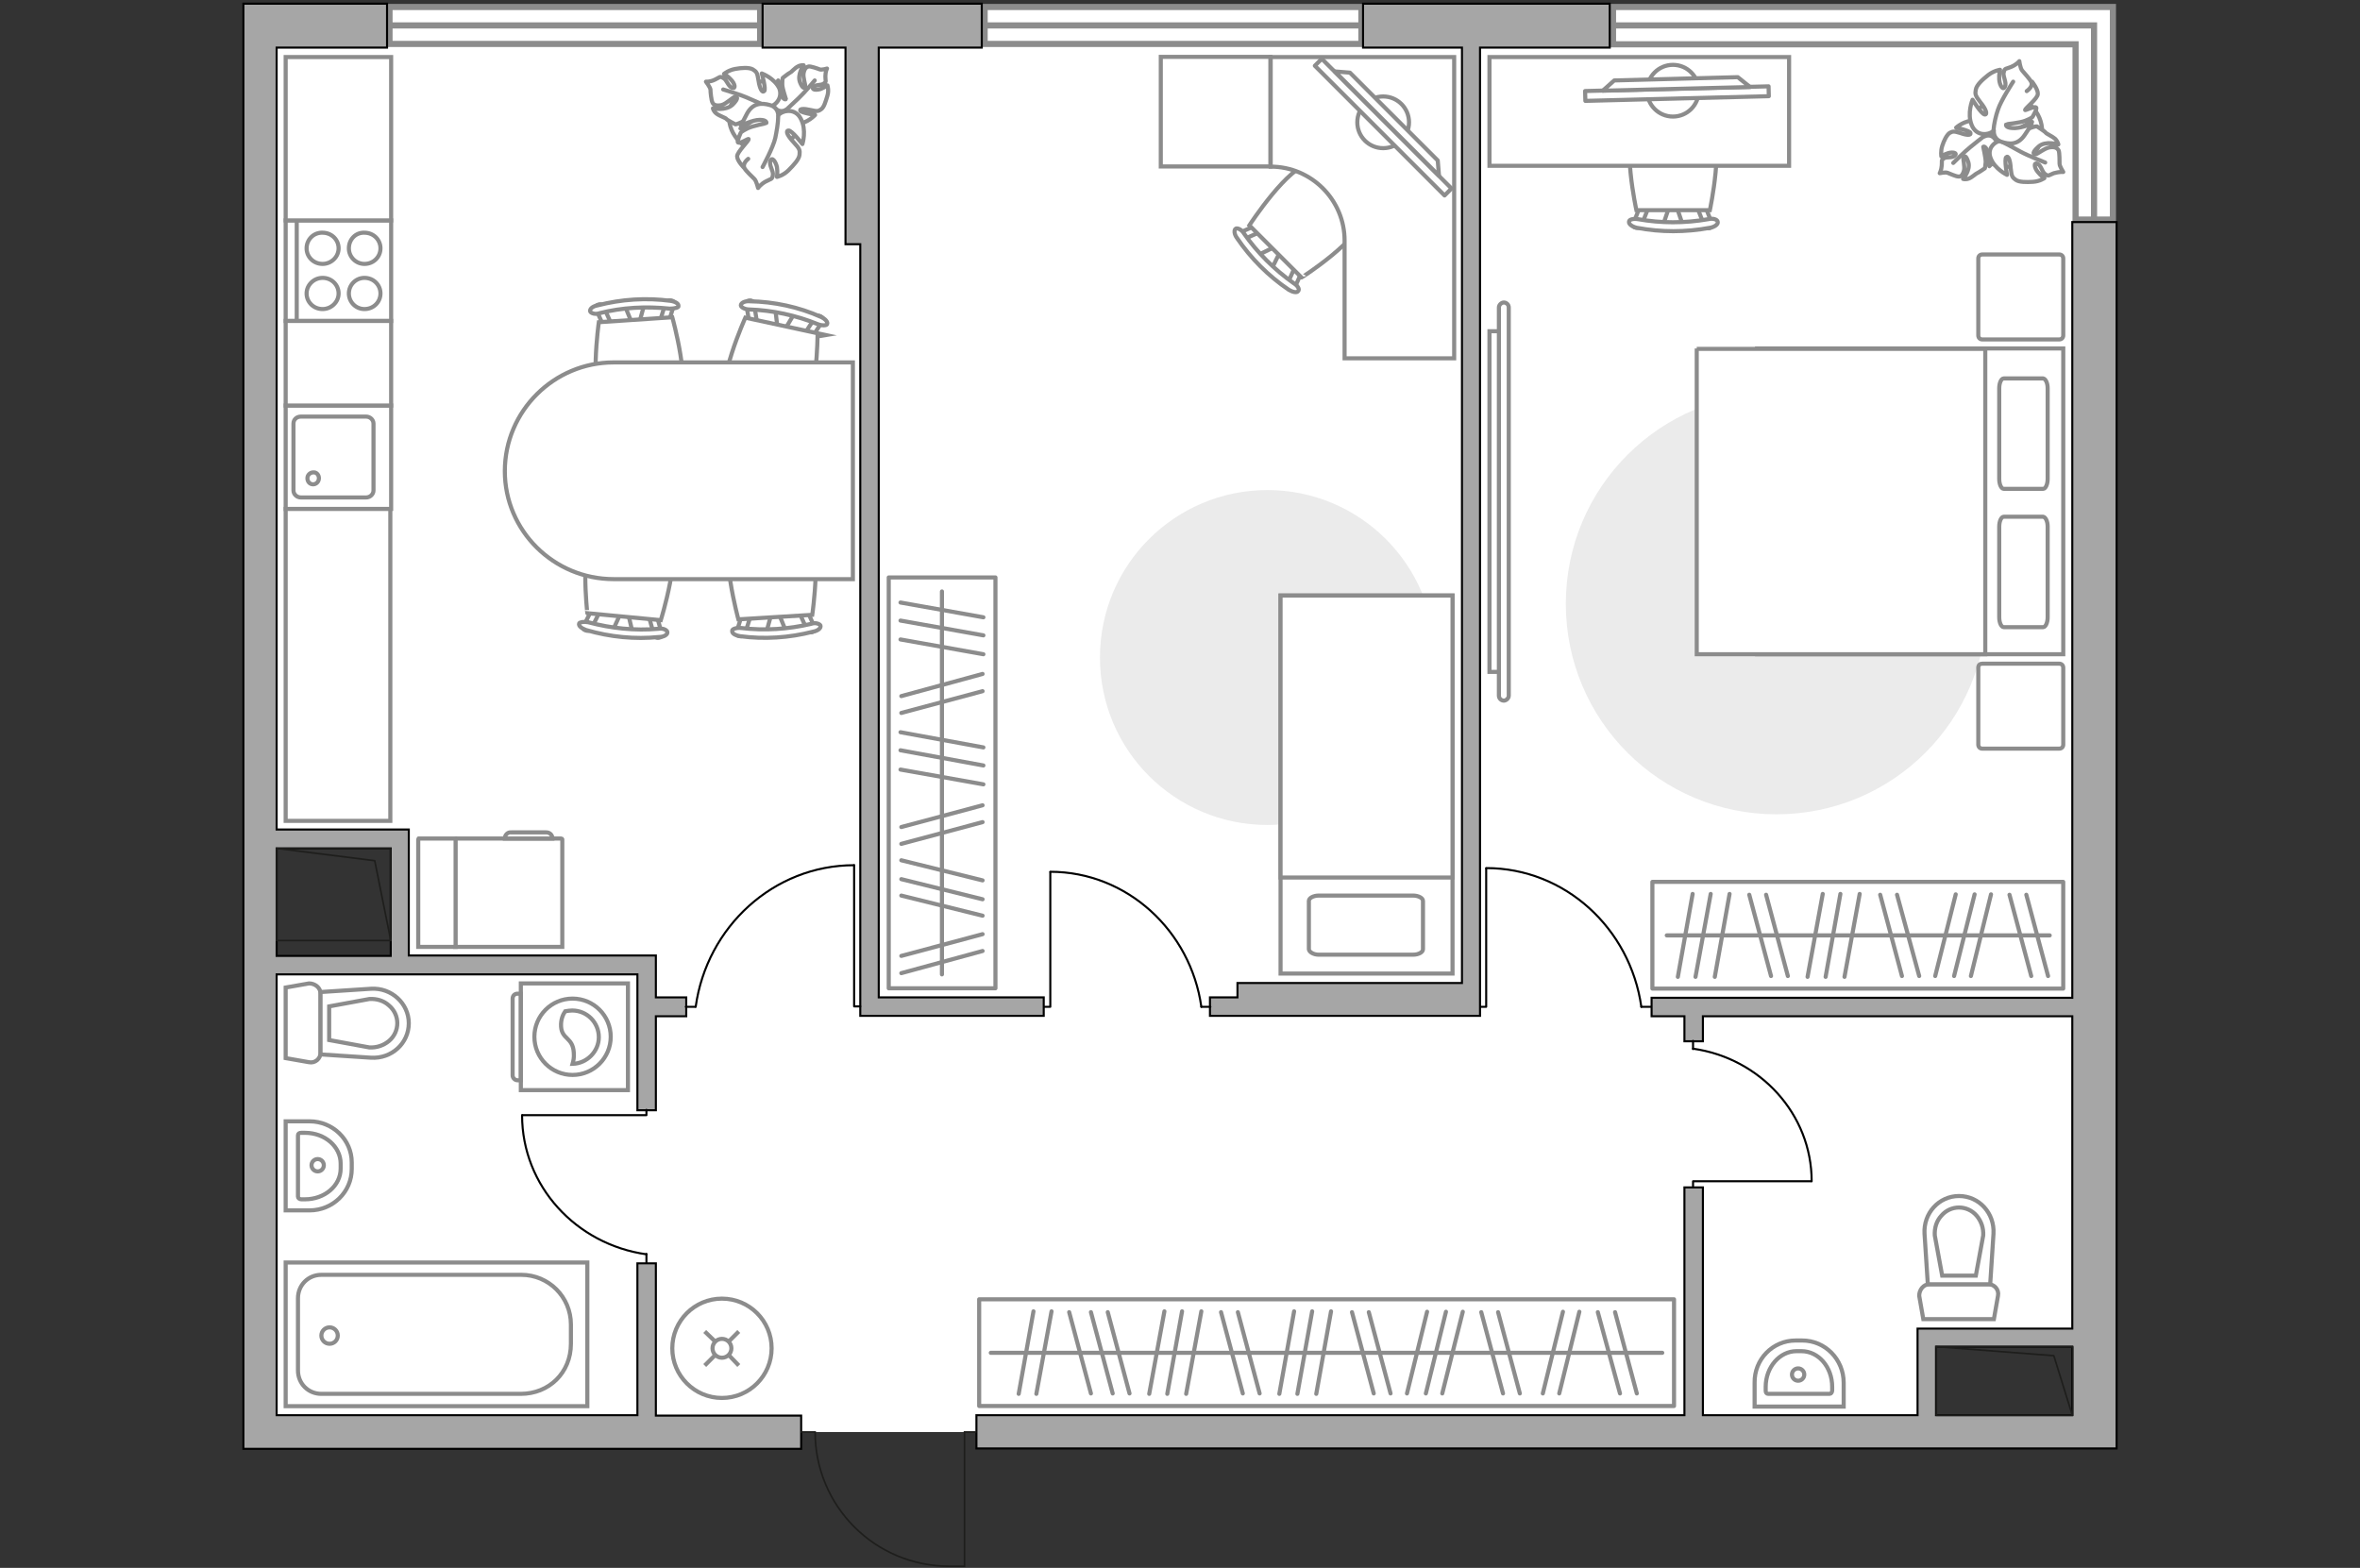<?xml version="1.0" encoding="utf-8"?>
<!-- Generator: Adobe Illustrator 27.2.0, SVG Export Plug-In . SVG Version: 6.00 Build 0)  -->
<svg version="1.1" xmlns="http://www.w3.org/2000/svg" xmlns:xlink="http://www.w3.org/1999/xlink" x="0px" y="0px"
	 viewBox="0 0 575 382" style="enable-background:new 0 0 575 382;" xml:space="preserve">
<rect x="0" y="0" width="575" height="382" fill="#333333" stroke="none"/>
<style type="text/css">
	.st0{fill:#FFFFFF;}
	.st1{fill:#FFFFFF;stroke:#8C8C8C;stroke-width:1.5;stroke-linecap:round;stroke-miterlimit:10;}
	.st2{fill:none;stroke:#8C8C8C;stroke-width:1.5;stroke-linecap:round;stroke-miterlimit:10;}
	.st3{fill:#A6A6A6;stroke:#000000;stroke-width:0.5;stroke-miterlimit:10;}
	.st4{fill:none;stroke:#1E1E1C;stroke-width:0.4;stroke-miterlimit:10;}
	.st5{fill:none;stroke:#1E1E1C;stroke-width:0.4;stroke-linecap:round;stroke-linejoin:round;stroke-miterlimit:10;}
	.st6{fill:#FFFFFF;stroke:#8C8C8C;stroke-miterlimit:10;}
	.st7{fill:none;stroke:#000000;stroke-width:0.5;stroke-linecap:round;stroke-linejoin:round;stroke-miterlimit:10;}
	.st8{fill-rule:evenodd;clip-rule:evenodd;fill:#FFFFFF;fill-opacity:0.1;stroke:#8C8C8C;stroke-miterlimit:10;}
	.st9{fill:none;stroke:#8C8C8C;stroke-linecap:round;stroke-linejoin:round;stroke-miterlimit:10;}
	.st10{fill:#EBEBEB;}
	.st11{fill:#FFFFFF;stroke:#8C8C8C;stroke-linecap:round;stroke-linejoin:round;stroke-miterlimit:10;}
</style>
<g id="bg_1_">
	<polygon class="st0" points="469.7,324.9 508.5,324.9 508.5,1.7 63.3,1.7 63.3,203.8 97.4,203.8 97.4,235.1 63.3,235.1 63.3,348.9 
		469.7,348.9 	"/>
</g>
<g id="windows_1_">
	<g>
		<rect x="239.9" y="1.7" class="st1" width="91.8" height="9"/>
		<line class="st1" x1="239.9" y1="6.2" x2="331.7" y2="6.2"/>
	</g>
	<g>
		<rect x="94.9" y="1.7" class="st1" width="90.3" height="9"/>
		<line class="st1" x1="94.9" y1="6.2" x2="185.2" y2="6.2"/>
	</g>
	<polygon class="st1" points="514.8,53.5 514.8,1.7 505.7,1.7 505.7,1.7 393,1.7 393,10.8 505.7,10.8 505.7,53.5 	"/>
	<polyline class="st2" points="393,6.2 510.2,6.2 510.2,53.5 	"/>
</g>
<g id="plan">
	<g>
		<path class="st3" d="M504.9,54.1v189H402.4v4.5h8v6.1h4.5v-6.1h90v76.1h-37.7v1.2v3.2v16.7h-52.3v-55.5h-4.5v55.5H237.9v8.1h267
			h3.6h7.2V54.1H504.9z M471.7,344.8v-16.7h33.2v16.7H471.7z"/>
		<polygon class="st3" points="209.6,244.3 209.6,247.5 254.3,247.5 254.3,243 214.1,243 214.1,59.5 214.1,38.1 214.1,11.6 
			239.2,11.6 239.2,0.9 185.8,0.9 185.8,11.6 206,11.6 206,59.5 209.6,59.5 209.6,243 		"/>
		<polygon class="st3" points="303.2,247.5 360.6,247.5 360.6,244.3 360.6,239.5 360.6,11.6 392.2,11.6 392.2,0.9 332.1,0.9 
			332.1,11.6 356.2,11.6 356.2,239.5 301.5,239.5 301.5,243 294.8,243 294.8,247.5 301.5,247.5 		"/>
		<path class="st3" d="M159.8,307.8h-4.5v37H67.4V237.4h87.9v33.1h4.5v-22.9h7.4V243h-7.4v-10.2H158h-2.7H99.6v-26.2h0v-4.5H67.4
			V11.6h26.9V0.9h-35v7.6v3.2v333.2v1.9v6.2h135.9v-8.1h-35.4V307.8z M95.2,206.7v26.2H67.4v-26.2H95.2z"/>
	</g>
	<path class="st4" d="M237.9,348.9H235l0,32.7h-3.7c-18.1,0-32.7-14.6-32.7-32.7v0h-3.5"/>
	<g>
		<polyline class="st5" points="471.7,328.1 500.4,330.3 504.9,344.8 		"/>
		
			<rect x="480" y="319.8" transform="matrix(8.833907e-07 1 -1 8.833907e-07 824.788 -151.868)" class="st5" width="16.7" height="33.2"/>
	</g>
	<g>
		<polyline class="st5" points="67.4,206.7 91.3,209.7 95.2,229.1 		"/>
		
			<rect x="70.1" y="204" transform="matrix(5.513915e-07 1 -1 5.513915e-07 299.18 136.66)" class="st5" width="22.4" height="27.8"/>
	</g>
	<g>
		<path id="Vector_134_00000048464425023426043320000017898966201830196354_" class="st6" d="M437.5,326.6h1.6
			c5.6,0,10.1,4.6,10.1,10.3v5.8l-21.7,0l0-5.8C427.4,331.2,431.9,326.6,437.5,326.6z"/>
		<path id="Vector_133_00000009572415420797574430000006079783302116801666_" class="st6" d="M437.7,329.2h1.2
			c4.2,0,7.5,3.9,7.5,8.7v0.9c0,0.4-0.3,0.8-0.6,0.8l-15,0c-0.4,0-0.6-0.3-0.6-0.8v-0.9C430.2,333.1,433.6,329.2,437.7,329.2z"/>
		<circle class="st6" cx="438.1" cy="334.9" r="1.5"/>
	</g>
	<g>
		<path id="Vector_134_00000090272312235228184200000008123490958841170053_" class="st6" d="M85.7,283.2v1.6
			c0,5.6-4.6,10.1-10.3,10.1h-5.8l0-21.7h5.8C81.1,273.2,85.7,277.7,85.7,283.2z"/>
		<path id="Vector_133_00000044140426942420117850000011603151552873271721_" class="st6" d="M83,283.5v1.2c0,4.2-3.9,7.5-8.7,7.5
			h-0.9c-0.4,0-0.8-0.3-0.8-0.6l0-15c0-0.4,0.3-0.6,0.8-0.6h0.9C79.2,276,83,279.4,83,283.5z"/>
		<circle class="st6" cx="77.4" cy="283.9" r="1.5"/>
	</g>
	<g>
		<path id="wc_00000038414699088731533510000003593462754542125222_" class="st6" d="M471.4,301"/>
		<g id="Group_26_00000115477903755827856310000010574815462673833876_">
			<path id="Vector_130_00000023278100603118769860000016294967889048311447_" class="st6" d="M470.1,312.9h14.4
				c1.4,0,2.6,1.3,2.3,2.8l-1,5.7h-17.2l-1-5.7C467.6,314.3,468.6,312.9,470.1,312.9z"/>
			<path id="Vector_131_00000117661407665671035450000009401638752792355736_" class="st6" d="M477.3,291.4c4.9,0,8.7,4.2,8.4,9.2
				l-0.8,12.3h-15.2l-0.8-12.3C468.6,295.6,472.4,291.4,477.3,291.4z"/>
			<path id="Vector_132_00000053507426722779403700000005598679740173543570_" class="st6" d="M481.4,310.8l1.8-9.8
				c0.1-1.8-0.5-3.5-1.6-4.8c-1.1-1.3-2.7-2-4.3-2c-1.6,0-3.2,0.7-4.3,2c-1.2,1.3-1.7,3-1.6,4.8l1.8,9.8H481.4z"/>
		</g>
	</g>
	<g>
		<path id="wc_00000093863711701630665250000001113676251136872114_" class="st6" d="M90,243.5"/>
		<g id="Group_26_00000154403783248254873010000010397898366643907984_">
			<path id="Vector_130_00000121964545571799898630000010273322479432070548_" class="st6" d="M78.1,242.1l0,14.4
				c0,1.4-1.3,2.6-2.8,2.3l-5.7-1l0-17.2l5.7-1C76.7,239.6,78.1,240.6,78.1,242.1z"/>
			<path id="Vector_131_00000123432795689003348100000009566524862173338509_" class="st6" d="M99.6,249.3c0,4.9-4.2,8.7-9.2,8.4
				l-12.3-0.8l0-15.2l12.3-0.8C95.4,240.6,99.6,244.5,99.6,249.3z"/>
			<path id="Vector_132_00000170238083939854507240000005566937794603647646_" class="st6" d="M80.2,253.4l9.8,1.8
				c1.8,0.1,3.5-0.5,4.8-1.6c1.3-1.1,2-2.7,2-4.3c0-1.6-0.7-3.2-2-4.3c-1.3-1.2-3-1.7-4.8-1.6l-9.8,1.8L80.2,253.4z"/>
		</g>
	</g>
	<g>
		<g>
			<path id="Vector_135_00000086690983836003208270000012629360992295370408_" class="st6" d="M143.1,342.6l-73.5,0l0-35h73.5
				L143.1,342.6z"/>
			<path id="Vector_136_00000078006586734367066830000006758732965165370531_" class="st6" d="M139.1,322.7v4.7
				c0,7.1-5.4,12.2-12.2,12.2H78.3c-3.2,0-5.7-2.5-5.7-5.7v-17.6c0-3.2,2.5-5.7,5.7-5.7H127C133.7,310.6,139.1,316,139.1,322.7z"/>
		</g>
		<circle class="st6" cx="80.3" cy="325.4" r="2"/>
	</g>
	<g>
		<g id="Group_27_00000017491428640239287890000017338128938496756872_">
			<path id="Vector_140_00000022535050221702175590000000051639948291988897_" class="st6" d="M95.3,124l0-25.2l-25.7,0l0,25.2
				L95.3,124z"/>
		</g>
		<path id="Vector_141_00000072975697625994474480000010457148262037376945_" class="st6" d="M71.5,103.2l0,16.3
			c0,0.9,0.8,1.7,1.8,1.7l15.9,0c1,0,1.8-0.8,1.8-1.7l0-16.3c0-0.9-0.8-1.7-1.8-1.7l-15.9,0C72.3,101.5,71.5,102.2,71.5,103.2z"/>
		<path id="Vector_139_00000118356923781230726000000014437571470323065018_" class="st6" d="M77.7,116.5c0,0.9-0.7,1.5-1.4,1.5
			c-0.8,0-1.4-0.6-1.4-1.5c0-0.8,0.7-1.4,1.4-1.4C77.1,115,77.7,115.7,77.7,116.5z"/>
	</g>
	<g>
		<path id="Vector_142_00000024708675600290337130000008156394972667480987_" class="st6" d="M95.3,78.2l0-24.5l-25.7,0l0,24.5
			L95.3,78.2z"/>
		<g id="Group_28_00000025437907365501290780000015792472293425076353_">
			<g id="Group_29_00000023246835879932409710000013972048757243674527_">
				<path id="Vector_143_00000067202614803169200590000015000934705048087683_" class="st6" d="M85,60.5c0,2.1,1.7,3.8,3.8,3.8
					c2.2,0,3.9-1.7,3.9-3.8c0-2.1-1.7-3.8-3.9-3.8C86.7,56.6,85,58.3,85,60.5z"/>
				<path id="Vector_144_00000121245296911222388280000004462944710761981595_" class="st6" d="M74.7,60.5c0,2.1,1.7,3.8,3.9,3.8
					c2.1,0,3.9-1.7,3.9-3.8c0-2.1-1.7-3.8-3.9-3.8C76.5,56.6,74.7,58.3,74.7,60.5z"/>
			</g>
			<g id="Group_30_00000090988459443128905810000007564127063774568084_">
				<path id="Vector_145_00000181084078086546226790000006232020500272220300_" class="st6" d="M85,71.5c0,2.1,1.7,3.8,3.8,3.8
					c2.2,0,3.9-1.7,3.9-3.8c0-2.1-1.7-3.8-3.9-3.8C86.7,67.7,85,69.4,85,71.5z"/>
				<path id="Vector_146_00000106144309832251735730000009952687620644056204_" class="st6" d="M74.7,71.5c0,2.1,1.7,3.8,3.9,3.8
					c2.1,0,3.9-1.7,3.9-3.8c0-2.1-1.7-3.8-3.9-3.8C76.5,67.7,74.7,69.4,74.7,71.5z"/>
			</g>
		</g>
		<path id="Vector_147_00000160180185519510950470000010753219049006613914_" class="st6" d="M72.3,53.7l0,24.2"/>
	</g>
</g>
<g id="furniture_1_">
	<g id="Group_34_00000127040506501691781120000007336103726175419825_">
		<path id="Vector_158_00000052784145511503868410000007604310192833425805_" class="st7" d="M441.3,287.8h-28.8v1.2"/>
		<path id="Vector_159_00000090289719249047543740000002316993736558745493_" class="st7" d="M412.5,253.6v2"/>
		<path id="Vector_160_00000155137936625933107950000017743868936833889689_" class="st7" d="M412.5,255.5
			c16.3,2.3,28.9,15.9,28.9,32.3"/>
	</g>
	<g id="Group_34_00000017494910106620616510000009916461197134755753_">
		<path id="Vector_158_00000078009819061349779460000000567430169696589469_" class="st7" d="M127.3,271.7h30.2v-1.3"/>
		<path id="Vector_159_00000093882624142544898210000010790170731611060666_" class="st7" d="M157.5,307.6v-2.1"/>
		<path id="Vector_160_00000080204892634260557510000003454612287034423704_" class="st7" d="M157.5,305.6
			c-17.1-2.4-30.3-16.6-30.3-33.9"/>
	</g>
	<g id="Group_34_00000142891049829075976740000007379650615257815170_">
		<path id="Vector_158_00000043454905892708629360000010077424802355840668_" class="st7" d="M362.1,211.6l0,33.7h-1.4"/>
		<path id="Vector_159_00000026138392342123980740000007375281461235918745_" class="st7" d="M402.2,245.3h-2.3"/>
		<path id="Vector_160_00000121957653324633036820000003236830084429735852_" class="st7" d="M399.9,245.3
			c-2.7-19.1-18.6-33.8-37.8-33.8"/>
	</g>
	<g id="Group_34_00000167377854654647006750000012544499114303018639_">
		<path id="Vector_158_00000101804592508067889020000016057651152010841758_" class="st7" d="M255.9,212.5l0,32.8h-1.4"/>
		<path id="Vector_159_00000141431541865002654340000012544559523399788470_" class="st7" d="M294.9,245.3h-2.2"/>
		<path id="Vector_160_00000016789895411396995920000011299324248535320730_" class="st7" d="M292.7,245.3
			c-2.6-18.5-18.1-32.9-36.8-32.9"/>
	</g>
	<g id="Group_34_00000077300803375940146080000006400068468926900627_">
		<path id="Vector_158_00000047772421882691954250000014018109962657832854_" class="st7" d="M208.1,210.8l0,34.4h1.5"/>
		<path id="Vector_159_00000059309322559140788950000009138323341532659631_" class="st7" d="M167.1,245.3h2.3"/>
		<path id="Vector_160_00000049216210338258158560000009722273390557230730_" class="st7" d="M169.5,245.3
			c2.7-19.5,19-34.5,38.6-34.5"/>
	</g>
	<g>
		<g>
			<path class="st6" d="M126.9,239.6l0,26l26.1,0l0-26L126.9,239.6z"/>
			<path class="st8" d="M124.9,243.3l0,18.7c0,0.7,0.6,1.2,1.2,1.2h0.8l0-21.1h-0.8C125.4,242.1,124.9,242.6,124.9,243.3z"/>
		</g>
		<circle class="st6" cx="139.5" cy="252.6" r="9.3"/>
		<path class="st6" d="M136.7,250.1c0.2,3.2,2.9,2.6,3.1,6.4c0.1,1.2-0.1,2-0.3,2.7c3.5-0.1,6.4-3,6.4-6.5c0-3.6-2.9-6.5-6.5-6.5
			c-0.6,0-1.1,0.1-1.7,0.2C137.2,247.1,136.6,248.4,136.7,250.1z"/>
	</g>
	<rect x="69.6" y="124" class="st6" width="25.5" height="76"/>
	<rect x="69.6" y="78.2" class="st6" width="25.7" height="20.6"/>
	<rect x="69.6" y="13.9" class="st6" width="25.7" height="39.8"/>
	
		<rect x="402.6" y="214.9" transform="matrix(-1 -4.007651e-11 4.007651e-11 -1 905.293 455.763)" class="st9" width="100.1" height="26"/>
	<line class="st9" x1="453.1" y1="217.8" x2="449.4" y2="238"/>
	<line class="st9" x1="448.4" y1="217.8" x2="444.8" y2="238"/>
	<line class="st9" x1="444.1" y1="217.8" x2="440.4" y2="238"/>
	<line class="st9" x1="462.2" y1="218" x2="467.6" y2="237.8"/>
	<line class="st9" x1="458.1" y1="218" x2="463.4" y2="237.8"/>
	<line class="st9" x1="493.7" y1="218" x2="499" y2="237.8"/>
	<line class="st9" x1="489.6" y1="218" x2="494.9" y2="237.8"/>
	<line class="st9" x1="430.3" y1="218" x2="435.6" y2="237.8"/>
	<line class="st9" x1="426.2" y1="218" x2="431.5" y2="237.8"/>
	<line class="st9" x1="421.4" y1="217.8" x2="417.8" y2="238"/>
	<line class="st9" x1="416.8" y1="217.8" x2="413.1" y2="238"/>
	<line class="st9" x1="412.4" y1="217.8" x2="408.8" y2="238"/>
	<line class="st9" x1="485.1" y1="217.9" x2="480.2" y2="237.8"/>
	<line class="st9" x1="476.5" y1="217.9" x2="471.5" y2="237.8"/>
	<line class="st9" x1="481.1" y1="217.9" x2="476.1" y2="237.8"/>
	<line class="st9" x1="499.4" y1="227.9" x2="406.1" y2="227.9"/>
	
		<rect x="179.4" y="177.7" transform="matrix(4.005869e-11 -1 1 4.005869e-11 38.835 420.188)" class="st9" width="100.1" height="26"/>
	<line class="st9" x1="239.6" y1="191.1" x2="219.4" y2="187.5"/>
	<line class="st9" x1="239.6" y1="186.5" x2="219.4" y2="182.8"/>
	<line class="st9" x1="239.6" y1="182.1" x2="219.4" y2="178.4"/>
	<line class="st9" x1="239.4" y1="200.3" x2="219.6" y2="205.6"/>
	<line class="st9" x1="239.4" y1="196.2" x2="219.6" y2="201.5"/>
	<line class="st9" x1="239.4" y1="231.7" x2="219.6" y2="237.1"/>
	<line class="st9" x1="239.4" y1="227.6" x2="219.6" y2="232.9"/>
	<line class="st9" x1="239.4" y1="168.4" x2="219.6" y2="173.7"/>
	<line class="st9" x1="239.4" y1="164.2" x2="219.6" y2="169.6"/>
	<line class="st9" x1="239.6" y1="159.4" x2="219.4" y2="155.8"/>
	<line class="st9" x1="239.6" y1="154.8" x2="219.4" y2="151.2"/>
	<line class="st9" x1="239.6" y1="150.4" x2="219.4" y2="146.8"/>
	<line class="st9" x1="239.4" y1="223.1" x2="219.6" y2="218.2"/>
	<line class="st9" x1="239.4" y1="214.5" x2="219.6" y2="209.6"/>
	<line class="st9" x1="239.4" y1="219.1" x2="219.6" y2="214.2"/>
	<line class="st9" x1="229.5" y1="237.4" x2="229.5" y2="144.1"/>
	
		<rect x="238.6" y="316.6" transform="matrix(-1 -2.373181e-11 2.373181e-11 -1 646.467 659.161)" class="st9" width="169.3" height="26"/>
	<line class="st9" x1="324.3" y1="319.5" x2="320.7" y2="339.6"/>
	<line class="st9" x1="319.7" y1="319.5" x2="316.1" y2="339.6"/>
	<line class="st9" x1="315.3" y1="319.5" x2="311.7" y2="339.6"/>
	<line class="st9" x1="333.5" y1="319.7" x2="338.8" y2="339.5"/>
	<line class="st9" x1="329.4" y1="319.7" x2="334.7" y2="339.5"/>
	<line class="st9" x1="365" y1="319.7" x2="370.3" y2="339.5"/>
	<line class="st9" x1="360.9" y1="319.7" x2="366.2" y2="339.5"/>
	<line class="st9" x1="301.6" y1="319.7" x2="306.9" y2="339.5"/>
	<line class="st9" x1="297.5" y1="319.7" x2="302.8" y2="339.5"/>
	<line class="st9" x1="292.7" y1="319.5" x2="289" y2="339.6"/>
	<line class="st9" x1="288" y1="319.5" x2="284.4" y2="339.6"/>
	<line class="st9" x1="283.7" y1="319.5" x2="280" y2="339.6"/>
	<line class="st9" x1="269.9" y1="319.7" x2="275.2" y2="339.5"/>
	<line class="st9" x1="265.8" y1="319.7" x2="271.1" y2="339.5"/>
	<line class="st9" x1="260.5" y1="319.7" x2="265.8" y2="339.5"/>
	<line class="st9" x1="256.2" y1="319.5" x2="252.5" y2="339.6"/>
	<line class="st9" x1="251.8" y1="319.5" x2="248.2" y2="339.6"/>
	<line class="st9" x1="356.4" y1="319.6" x2="351.4" y2="339.5"/>
	<line class="st9" x1="347.7" y1="319.6" x2="342.8" y2="339.5"/>
	<line class="st9" x1="352.3" y1="319.6" x2="347.4" y2="339.5"/>
	<line class="st9" x1="393.5" y1="319.7" x2="398.8" y2="339.5"/>
	<line class="st9" x1="389.3" y1="319.7" x2="394.7" y2="339.5"/>
	<line class="st9" x1="384.8" y1="319.6" x2="379.9" y2="339.5"/>
	<line class="st9" x1="380.8" y1="319.6" x2="375.9" y2="339.5"/>
	<line class="st9" x1="405" y1="329.6" x2="241.4" y2="329.6"/>
	<g>
		<path class="st6" d="M365.2,169.5c0,0.7,0.6,1.2,1.2,1.2s1.2-0.6,1.2-1.2l0-94.6c0-0.7-0.6-1.2-1.2-1.2s-1.2,0.6-1.2,1.2
			L365.2,169.5z"/>
		<rect x="362.9" y="80.7" class="st6" width="2.3" height="83"/>
	</g>
	<path id="Vector_00000036935037388332794160000002194448489492715683_" class="st10" d="M432.8,95.8c28.3,0,51.3,22.9,51.3,51.3
		s-22.9,51.3-51.3,51.3c-28.3,0-51.3-22.9-51.3-51.3S404.5,95.8,432.8,95.8z"/>
	<path id="Vector_00000040559057912371683970000010090992885012955521_" class="st10" d="M308.8,119.4c22.5,0,40.8,18.2,40.8,40.8
		s-18.2,40.8-40.8,40.8c-22.5,0-40.8-18.2-40.8-40.8S286.3,119.4,308.8,119.4z"/>
	<g>
		<path id="Vector_98_00000103260001989481062250000003670220065322389910_" class="st6" d="M428.1,159.4V84.9h74.6v74.5H428.1z"/>
		<path id="Vector_99_00000030488200402978142290000013938609525981638831_" class="st6" d="M413.4,84.9v74.5h70.3V93.8v-8.8h-9.5
			H413.4z"/>
		<path id="Vector_100_00000165218695033787651400000013703394932157838213_" class="st9" d="M498.9,128.3v22.1
			c0,1.3-0.5,2.4-1.1,2.4h-9.6c-0.6,0-1.1-1.1-1.1-2.4v-22.1c0-1.3,0.5-2.4,1.1-2.4h9.6C498.4,126,498.9,127,498.9,128.3z"/>
		<path id="Vector_101_00000013179211219583306580000015796066831702013314_" class="st9" d="M498.9,94.6v22.1
			c0,1.3-0.5,2.4-1.1,2.4h-9.6c-0.6,0-1.1-1.1-1.1-2.4V94.6c0-1.3,0.5-2.4,1.1-2.4h9.6C498.4,92.3,498.9,93.3,498.9,94.6z"/>
	</g>
	<path id="Vector_5_00000142889150291981011850000000727759480023817912_" class="st11" d="M483,62h18.7c0.6,0,1,0.4,1,1v18.7
		c0,0.6-0.4,1-1,1H483c-0.6,0-1-0.4-1-1V63C482,62.4,482.4,62,483,62z"/>
	<path id="Vector_5_00000009577779540091537030000007285634950597210776_" class="st11" d="M483,161.7h18.7c0.6,0,1,0.4,1,1v18.7
		c0,0.6-0.4,1-1,1H483c-0.6,0-1-0.4-1-1v-18.7C482,162,482.4,161.7,483,161.7z"/>
	<g id="Group_2_00000036239449746238383140000001694653456668640129_">
		<g id="Group_3_00000178174420478310073240000004027340695347242129_">
			<path id="Vector_10_00000148647270783215282630000004723271567732038283_" class="st6" d="M405.2,54.8l1.7-5h1.4l1.7,5H405.2z"/>
		</g>
		<g id="Group_4_00000134233841543752988000000017943491439393521055_">
			<path id="Vector_11_00000140735546583702677650000002807634647456075400_" class="st6" d="M414.7,50c0.5,0,0.9,0.3,0.9,0.6
				l1.6,4.1c0.2,0.4-0.2,0.8-0.7,0.9c-0.6,0.1-1.1-0.2-1.2-0.5l-1.6-4.1c-0.2-0.4,0.2-0.8,0.7-0.9C414.6,50,414.6,50,414.7,50z"/>
		</g>
		<g id="Group_5_00000149343453494394668820000005026584398969828028_">
			<path id="Vector_12_00000119820802967519704050000018068173076777842340_" class="st6" d="M400.5,50c0.1,0,0.2,0,0.3,0
				c0.6,0.1,0.9,0.5,0.7,0.9l-1.6,4.1c-0.2,0.4-0.7,0.6-1.3,0.5c-0.6-0.1-0.9-0.5-0.7-0.9l1.6-4.1C399.7,50.2,400.1,50,400.5,50z"/>
		</g>
		<path id="Vector_13_00000093857195793680779980000010583085089066167460_" class="st6" d="M398.7,30.2c3.2-3.2,14.7-3.2,17.9,0
			c3.7,3.7,0,21,0,21h-17.9C398.7,51.2,394.9,33.9,398.7,30.2z"/>
		<path id="Vector_14_00000102520686646362320000000007367459297927114883_" class="st6" d="M399.1,53.4c5.6,1,11.4,1,17.1,0
			c1.2-0.3,2.2,0.1,2.3,0.6c0.2,0.6-0.7,1.3-1.9,1.5c-5.9,1.1-11.9,1.1-17.8,0c-1.2-0.3-2-0.9-1.9-1.5
			C396.9,53.5,397.9,53.2,399.1,53.4z"/>
	</g>
	<path id="Vector_36_00000129205854722658246310000004648571369254661007_" class="st6" d="M435.9,40.4h-73V13.9h59h14V40.4z"/>
	<g>
		<circle class="st11" cx="407.6" cy="22.1" r="6.3"/>
		<g>
			
				<rect x="386.1" y="21.6" transform="matrix(1 -2.554044e-02 2.554044e-02 1 -0.45 10.439)" class="st11" width="44.7" height="2.4"/>
			<polygon class="st11" points="423.4,18.8 393.3,19.6 390.5,22.1 426.4,21.2 			"/>
		</g>
	</g>
	<g>
		<path id="Vector_60_00000149355958787686835180000016803328352214004906_" class="st6" d="M481.3,36.1c2.3,4.2,7.5,5.8,11.7,3.5
			c4.2-2.3,5.8-7.5,3.5-11.7c-2.3-4.2-7.5-5.8-11.7-3.5S479,31.9,481.3,36.1z"/>
		<path class="st11" d="M483.6,33.2c0,0,1.4-0.7,2.4,0.6c1.1,1.3,1.7,2.8,0.3,4.7c-1.4,1.9-1.6,2-1.6,2s0.1-2.5-0.5-3.8
			c-0.5-1.2-1-1-1-0.9s0.6,2.5,0.6,3.7c-0.1,1.2-0.2,1.5-0.2,1.5s-1.6,1.1-1.9,1.2c-0.3,0.1-1.2,1-2,1.3c-0.8,0.3-1.4,0.1-1.4,0.1
			s1.8-2.1,1.3-4c-0.6-1.9-1-1.6-1.2-1.3c-0.2,0.4,0.4,2.3,0.1,3.3c-0.3,1.1-0.8,1.5-1.4,1.4c-0.5,0-2.1-0.7-2.6-0.9
			c-0.5-0.2-1.9,0.1-1.9,0.1s0.4-0.7,0.5-1.9c0.1-1.2-0.2-1.2,0.5-1.7c0.7-0.5,2,0,2.7-0.7c0.7-0.7-0.6-0.9-1.6-0.6
			c-1,0.3-1.7,0.8-1.7,0.8s-0.2-1.2,0.2-2.5s1.1-2.7,1.8-3.2c0.8-0.4,0.9-0.5,2.6,0c1.6,0.6,2.7,0.6,2.5,0c-0.2-0.6-3.5-1.3-3.5-1.3
			s2.1-1.9,4.6-1.7C483.6,29.7,484.1,32.2,483.6,33.2z"/>
		<path class="st9" d="M475.9,39.7c0,0,2.8-2.8,4.2-3.9c0.9-0.7,2.7-2.2,3.4-2.7c1.1-0.8,2.3-1.3,3.7-1.5"/>
		<path class="st11" d="M487.8,34.3c0,0-1.4-1.1-0.5-2.9c0.9-1.8,2.2-3.2,4.9-2.5c2.7,0.7,2.9,0.8,2.9,0.8s-2.8,1.1-3.8,2.3
			c-1.1,1.2-0.6,1.6-0.4,1.5c0.1,0,2.3-1.8,3.7-2.3s1.7-0.4,1.7-0.4s1.9,1.2,2.1,1.5c0.2,0.3,1.6,0.9,2.3,1.5
			c0.7,0.7,0.8,1.4,0.8,1.4s-3.1-1-4.8,0.5c-1.7,1.5-1.3,1.9-0.8,1.9c0.5,0,2.2-1.5,3.5-1.7c1.3-0.2,1.9,0.2,2.2,0.8
			c0.2,0.6,0.2,2.6,0.2,3.2c0,0.6,0.9,2,0.9,2s-0.9-0.1-2.3,0.3c-1.3,0.5-1.2,0.8-2,0.3c-0.9-0.5-1-2.2-2-2.6c-1-0.4-0.7,1.1,0.1,2
			c0.8,1,1.6,1.5,1.6,1.5s-1.1,0.8-2.8,0.9c-1.6,0.1-3.4,0.1-4.2-0.5c-0.8-0.6-1-0.8-1.2-2.8c-0.1-2-0.6-3.2-1.1-2.7
			c-0.5,0.5,0.2,4.3,0.2,4.3s-3-1.4-4-4.1C484,35.9,486.4,34.2,487.8,34.3z"/>
		<path class="st9" d="M498.3,39.6c0,0-4.3-1.7-6.1-2.7c-1.2-0.7-3.5-1.9-4.5-2.4c-1.4-0.8-2.5-1.9-3.3-3.3"/>
		<g>
			<path class="st11" d="M493.8,22.2c1.1-0.8,1.4-1.6,1.1-2.2c-0.2-0.6-1.7-2.2-2.2-2.8s-0.7-2.3-0.7-2.3s-0.6,0.8-2,1.4
				c-1.4,0.6-1.5,0.2-1.8,1.3c-0.3,1,0.8,2.5,0.3,3.5c-0.5,1.1-1.3-0.4-1.4-1.7c-0.1-1.3,0.2-2.4,0.2-2.4s-1.5,0.2-2.9,1.3
				c-1.4,1.1-2.8,2.4-3,3.5c-0.2,1.1-0.2,1.4,1.1,3.1c1.4,1.7,1.8,3,1.1,3c-0.8,0-3-3.6-3-3.6s-1.4,3.3-0.2,6.2
				c1.2,2.9,4.3,2.4,5.4,1.3c0,0-0.3,1.9,1.7,2.7c2,0.7,4.1,0.9,5.8-1.6c1.7-2.5,1.7-2.7,1.7-2.7s-3,1.2-4.7,1
				c-1.7-0.1-1.6-0.8-1.5-0.9c0.1-0.1,3.2-0.3,4.7-0.9c1.5-0.6,1.7-0.9,1.7-0.9s1.2-2,0.9-2.3c-0.5-0.4-2.7,0.8-2.7,0.6
				c0-0.4,3.1-2.8,3.1-3.9c0.1-1.1-1.4-3-1.4-3"/>
			<path class="st9" d="M490.5,19.9c0,0-3,4.6-3.7,6.8c-0.5,1.4-1,3.5-1.1,5.1"/>
		</g>
	</g>
	<g>
		<path id="Vector_60_00000061450179991680655830000007132063080244863420_" class="st6" d="M193.4,23.7c-2.6-4-8-5.1-11.9-2.4
			c-4,2.6-5.1,8-2.4,11.9c2.6,4,8,5,11.9,2.4S196.1,27.7,193.4,23.7z"/>
		<path class="st11" d="M191.4,26.8c0,0-1.3,0.8-2.5-0.4c-1.2-1.2-2-2.6-0.7-4.7c1.3-2,1.4-2.1,1.4-2.1s0.2,2.5,0.8,3.7
			c0.7,1.2,1.1,0.9,1.1,0.8c0-0.1-0.9-2.4-0.9-3.6c0-1.2,0.1-1.5,0.1-1.5s1.5-1.2,1.8-1.3c0.3-0.1,1.1-1.1,1.9-1.5
			c0.7-0.4,1.4-0.3,1.4-0.3s-1.6,2.2-0.9,4.1c0.7,1.8,1.2,1.5,1.3,1.1c0.1-0.4-0.6-2.2-0.4-3.3c0.2-1.1,0.7-1.5,1.2-1.6
			s2.2,0.5,2.7,0.7c0.5,0.2,1.8-0.2,1.8-0.2s-0.4,0.7-0.4,1.9c0,1.2,0.3,1.2-0.3,1.7c-0.7,0.6-2,0.2-2.6,0.9
			c-0.6,0.7,0.7,0.8,1.7,0.5c1-0.4,1.7-0.9,1.7-0.9s0.4,1.2,0,2.5s-0.8,2.8-1.5,3.3c-0.7,0.5-0.9,0.6-2.6,0.2
			c-1.7-0.4-2.8-0.3-2.5,0.2c0.3,0.5,3.6,1,3.6,1s-1.9,2.1-4.4,2.2C191.7,30.3,191,27.9,191.4,26.8z"/>
		<path class="st9" d="M198.5,19.6c0,0-2.5,3-3.9,4.3c-0.9,0.8-2.5,2.4-3.2,3c-1,0.9-2.2,1.5-3.5,1.8"/>
		<path class="st11" d="M187.2,26.1c0,0,1.5,1,0.8,2.8c-0.7,1.8-1.9,3.4-4.7,2.9c-2.8-0.4-2.9-0.5-2.9-0.5s2.6-1.3,3.6-2.6
			c1-1.2,0.4-1.6,0.3-1.6c-0.1,0-2.2,2-3.5,2.6c-1.3,0.6-1.6,0.6-1.6,0.6s-2-1-2.2-1.3c-0.2-0.3-1.6-0.7-2.4-1.3
			c-0.8-0.6-0.9-1.3-0.9-1.3s3.1,0.7,4.8-0.9c1.6-1.6,1.1-2,0.6-1.9c-0.5,0-2.1,1.7-3.3,2c-1.3,0.3-2-0.1-2.2-0.6
			c-0.3-0.5-0.5-2.6-0.5-3.2c-0.1-0.6-1.1-1.9-1.1-1.9s1,0.1,2.2-0.5c1.3-0.6,1.1-0.9,2-0.4c0.9,0.4,1.2,2.1,2.2,2.4
			c1,0.3,0.6-1.1-0.3-2c-0.8-0.9-1.7-1.4-1.7-1.4s1.1-0.9,2.7-1.2c1.6-0.3,3.4-0.4,4.3,0.1c0.9,0.6,1.1,0.7,1.4,2.7
			c0.3,2,0.9,3.1,1.4,2.6c0.5-0.5-0.6-4.3-0.6-4.3s3.1,1.1,4.3,3.7C190.8,24.2,188.5,26,187.2,26.1z"/>
		<path class="st9" d="M176.2,21.8c0,0,4.4,1.3,6.3,2.2c1.3,0.6,3.7,1.6,4.7,2c1.4,0.6,2.7,1.7,3.6,2.9"/>
		<g>
			<path class="st11" d="M182.3,38.7c-1.1,0.9-1.2,1.7-0.9,2.3c0.3,0.6,1.9,2.1,2.4,2.6s0.9,2.2,0.9,2.2s0.6-0.9,1.9-1.6
				c1.3-0.7,1.5-0.4,1.7-1.5c0.2-1.1-1-2.4-0.6-3.5c0.4-1.1,1.3,0.2,1.6,1.5c0.2,1.3,0,2.4,0,2.4s1.5-0.3,2.8-1.6s2.6-2.7,2.7-3.8
				c0.1-1.1,0.1-1.4-1.4-3c-1.5-1.6-2.1-2.8-1.3-2.9c0.8-0.1,3.4,3.3,3.4,3.3s1.1-3.4-0.4-6.2c-1.4-2.7-4.5-2-5.5-0.8
				c0,0,0.1-1.9-2-2.5c-2.1-0.6-4.2-0.5-5.6,2.1c-1.4,2.7-1.5,2.9-1.5,2.9s2.9-1.4,4.6-1.4c1.7,0,1.7,0.7,1.6,0.8
				c-0.1,0.1-3.2,0.6-4.6,1.3c-1.4,0.7-1.6,1-1.6,1s-1,2.1-0.7,2.4c0.6,0.4,2.6-1.1,2.6-0.8c0.1,0.4-2.8,3.1-2.8,4.2
				c0,1.1,1.7,2.8,1.7,2.8"/>
			<path class="st9" d="M185.8,40.7c0,0,2.6-4.8,3.1-7.1c0.3-1.5,0.7-3.6,0.7-5.2"/>
		</g>
	</g>
	<g>
		<circle class="st6" cx="175.9" cy="328.5" r="12.1"/>
		<line class="st6" x1="180" y1="324.4" x2="177.6" y2="326.8"/>
		<circle class="st6" cx="175.9" cy="328.5" r="2.3"/>
		<line class="st6" x1="174.2" y1="330.2" x2="171.7" y2="332.7"/>
		<line class="st6" x1="180" y1="332.7" x2="177.6" y2="330.2"/>
		<line class="st6" x1="174.2" y1="326.8" x2="171.7" y2="324.4"/>
	</g>
	<g>
		<g id="Group_2_00000180349011241522323580000000489967745960772485_">
			<g id="Group_3_00000131339218422523902470000011022230330154411395_">
				<path id="Vector_10_00000137133941157064076540000000822337937310752909_" class="st6" d="M186.7,154.1l1.4-5.1l1.4-0.1l2,4.9
					L186.7,154.1z"/>
			</g>
			<g id="Group_4_00000026845475738476990310000002112874308181306509_">
				<path id="Vector_11_00000056418721436378177400000010166426373987952812_" class="st6" d="M195.9,148.6c0.4,0,0.9,0.2,0.9,0.5
					l1.8,4c0.2,0.4-0.1,0.7-0.7,0.9s-1.1-0.1-1.2-0.4l-1.8-4c-0.2-0.4,0.1-0.7,0.7-0.9C195.8,148.6,195.8,148.6,195.9,148.6z"/>
			</g>
			<g id="Group_5_00000069366147137000370410000017634942102133076658_">
				<path id="Vector_12_00000049216355861039375670000013782152204597732254_" class="st6" d="M181.7,149.5c0.1,0,0.1,0,0.3,0
					c0.6,0.1,0.9,0.4,0.8,0.8l-1.3,4.2c-0.1,0.4-0.7,0.6-1.3,0.5c-0.6-0.1-0.9-0.4-0.8-0.8l1.3-4.2
					C180.8,149.8,181.3,149.5,181.7,149.5z"/>
			</g>
			<path id="Vector_13_00000023250145972568969390000009160482890095170447_" class="st6" d="M178.6,129.8c2.9-3.3,14.6-4,18-1.1
				c3.9,3.5,1.3,21.1,1.3,21.1l-18,1.1C179.9,150.9,175.2,133.7,178.6,129.8z"/>
			<path id="Vector_14_00000038376544764237474250000015193715875126443401_" class="st6" d="M180.5,153c5.8,0.7,11.6,0.3,17.1-1
				c1.1-0.4,2.1,0,2.3,0.4c0.2,0.6-0.6,1.3-1.8,1.5c-5.8,1.5-11.9,1.9-17.8,1.1c-1.2-0.2-2-0.7-1.9-1.3
				C178.3,153.3,179.3,152.9,180.5,153z"/>
		</g>
		<g id="Group_2_00000127034089983002266850000005298478000708538556_">
			<g id="Group_3_00000146481316225360926020000006204419735383943865_">
				<path id="Vector_10_00000125598767725352892290000010707993048021227963_" class="st6" d="M193.6,76.3l-2.7,4.5l-1.4-0.3
					l-0.6-5.2L193.6,76.3z"/>
			</g>
			<g id="Group_4_00000097464823505519748580000003274751284088588420_">
				<path id="Vector_11_00000103258805190142159540000011167884487541273515_" class="st6" d="M183.2,79c-0.4-0.1-0.8-0.5-0.7-0.7
					l-0.7-4.4c0-0.4,0.3-0.7,0.9-0.7c0.6,0,1.1,0.4,1,0.7l0.7,4.4c0,0.4-0.3,0.7-0.9,0.7C183.3,79,183.3,79,183.2,79z"/>
			</g>
			<g id="Group_5_00000145770433992916629860000008361025083653121958_">
				<path id="Vector_12_00000147212401432089200970000014237484241138271658_" class="st6" d="M197.1,82c-0.1,0-0.1,0-0.3-0.1
					c-0.5-0.3-0.7-0.6-0.5-1l2.4-3.7c0.2-0.4,0.8-0.4,1.3-0.1c0.5,0.3,0.7,0.6,0.5,1l-2.4,3.7C198,81.9,197.6,82.1,197.1,82z"/>
			</g>
			<path id="Vector_13_00000003073238629623006570000016568606831394754443_" class="st6" d="M194.7,101.8
				c-3.7,2.4-15.2-0.1-17.6-3.8c-2.8-4.4,4.5-20.6,4.5-20.6l17.6,3.8C199.2,81.2,199.2,99,194.7,101.8z"/>
			<path id="Vector_14_00000049932618171940052950000009301109698009813145_" class="st6" d="M199.3,79c-5.4-2.2-11.1-3.4-16.7-3.6
				c-1.2,0-2.1-0.6-2.1-1c0-0.6,1-1.1,2.1-1c6,0.1,12,1.4,17.4,3.8c1.1,0.5,1.8,1.3,1.5,1.8C201.4,79.3,200.3,79.4,199.3,79z"/>
		</g>
		<g id="Group_2_00000145743103859278477540000007139339115331278777_">
			<g id="Group_3_00000183958730188906208810000005667377668110302879_">
				<path id="Vector_10_00000150092728534579151540000009495750393392007324_" class="st6" d="M157,74.1l-1.4,5.1l-1.4,0.1l-2-4.9
					L157,74.1z"/>
			</g>
			<g id="Group_4_00000168805649612780762290000007000930644498078367_">
				<path id="Vector_11_00000022555293668387382900000003777897229416537008_" class="st6" d="M147.8,79.6c-0.4,0-0.9-0.2-0.9-0.5
					l-1.8-4c-0.2-0.4,0.1-0.7,0.7-0.9c0.6-0.2,1.1,0.1,1.2,0.4l1.8,4c0.2,0.4-0.1,0.7-0.7,0.9C147.9,79.6,147.9,79.6,147.8,79.6z"/>
			</g>
			<g id="Group_5_00000030472624044595774700000000055144442249625516_">
				<path id="Vector_12_00000132057242530108528510000017307869412489773753_" class="st6" d="M162,78.7c-0.1,0-0.1,0-0.3,0
					c-0.6-0.1-0.9-0.4-0.8-0.8l1.3-4.2c0.1-0.4,0.7-0.6,1.3-0.5c0.6,0.1,0.9,0.4,0.8,0.8l-1.3,4.2C162.9,78.3,162.5,78.7,162,78.7z"
					/>
			</g>
			<path id="Vector_13_00000150096785827294287810000002898407731009942451_" class="st6" d="M165.2,98.4
				c-2.9,3.3-14.6,4.1-17.9,1.2c-3.9-3.5-1.4-21.1-1.4-21.1l17.9-1.2C163.8,77.3,168.6,94.4,165.2,98.4z"/>
			<path id="Vector_14_00000072976891460752047240000005644338093899285894_" class="st6" d="M163.2,75.2
				c-5.8-0.6-11.6-0.3-17.1,1.1c-1.1,0.4-2.1,0-2.3-0.4c-0.2-0.6,0.6-1.3,1.8-1.5c5.8-1.5,11.9-1.9,17.8-1.1c1.2,0.2,2,0.7,1.9,1.3
				C165.4,74.9,164.4,75.2,163.2,75.2z"/>
		</g>
		<g id="Group_2_00000016042576056027186780000017303518291738024883_">
			<g id="Group_3_00000039125988159282117890000012333212217987277501_">
				<path id="Vector_10_00000083063464242987402660000000918785997090031781_" class="st6" d="M149.3,153.6l2.2-4.8l1.4,0.1l1.2,5.1
					L149.3,153.6z"/>
			</g>
			<g id="Group_4_00000176017564492524202180000000689091004130762120_">
				<path id="Vector_11_00000146469089118924673880000002999428848093306261_" class="st6" d="M159.3,149.7c0.4,0,0.8,0.4,0.8,0.6
					l1.2,4.3c0.1,0.4-0.2,0.7-0.8,0.8c-0.6,0.1-1.1-0.3-1.1-0.5l-1.2-4.3c-0.1-0.4,0.2-0.7,0.8-0.8
					C159.1,149.7,159.1,149.7,159.3,149.7z"/>
			</g>
			<g id="Group_5_00000031205124627050687620000008515280793526281129_">
				<path id="Vector_12_00000049933337460857075880000010866922006428164256_" class="st6" d="M145.1,148.4c0.1,0,0.1,0,0.3,0
					c0.6,0.2,0.8,0.5,0.6,0.9l-2,4c-0.2,0.4-0.8,0.5-1.3,0.3c-0.6-0.2-0.8-0.5-0.6-0.9l2-4C144.2,148.6,144.6,148.3,145.1,148.4z"/>
			</g>
			<path id="Vector_13_00000055701311284509269060000014755804483626787518_" class="st6" d="M145.1,128.4
				c3.4-2.8,15.1-1.7,17.9,1.7c3.3,4-2,21-2,21l-17.9-1.7C143.1,149.5,141.1,131.8,145.1,128.4z"/>
			<path id="Vector_14_00000047772396210201789800000005142635773462870953_" class="st6" d="M143.3,151.6
				c5.6,1.5,11.4,2.1,17.1,1.6c1.2-0.2,2.1,0.3,2.2,0.8c0.1,0.6-0.8,1.2-2,1.2c-5.9,0.6-12,0-17.8-1.7c-1.1-0.4-1.9-1-1.7-1.6
				C141.2,151.6,142.2,151.4,143.3,151.6z"/>
		</g>
		<g>
			<g>
				<path class="st6" d="M149.5,141.1l58.3,0l0-52.8l-58.3,0c-14.5,0-26.5,11.8-26.5,26.5C123,129.3,134.9,141.1,149.5,141.1z"/>
			</g>
		</g>
	</g>
	<g>
		<g id="Group_2_00000163783067277970718640000016867919144475827873_">
			<g id="Group_3_00000013887403194529794080000010024042601228538546_">
				<path id="Vector_10_00000157284424254276361270000013167213559411651476_" class="st6" d="M309.8,65.6l2.3-4.7l-1-1l-4.7,2.3
					L309.8,65.6z"/>
			</g>
			<g id="Group_4_00000099661950994147367050000013358399167727852679_">
				<path id="Vector_11_00000076594580424045322090000003858473951255620278_" class="st6" d="M306.6,55.3c-0.3-0.3-0.8-0.4-1-0.2
					l-4,1.8c-0.4,0.2-0.4,0.6-0.1,1.1s0.9,0.7,1.1,0.5l4-1.8c0.4-0.2,0.4-0.6,0.1-1.1C306.7,55.4,306.7,55.4,306.6,55.3z"/>
			</g>
			<g id="Group_5_00000111163591325347547270000004489601926550468501_">
				<path id="Vector_12_00000037676318987201763870000007232316888490752933_" class="st6" d="M316.7,65.4c-0.1-0.1-0.1-0.1-0.2-0.2
					c-0.5-0.3-0.9-0.3-1.1,0.1l-1.8,4c-0.2,0.4,0.1,0.9,0.6,1.2c0.5,0.3,0.9,0.3,1.1-0.1l1.8-4C317.1,66.2,317,65.7,316.7,65.4z"/>
			</g>
			<path id="Vector_13_00000116953283362415324120000001182986523973971381_" class="st6" d="M332,52.7c0-4.4-8.3-12.7-12.7-12.7
				c-5.2,0-14.9,14.9-14.9,14.9l12.7,12.7C317.1,67.7,332,58,332,52.7z"/>
			<path id="Vector_14_00000005973523502887331850000008581962431844396177_" class="st6" d="M315.2,69c-4.7-3.3-8.9-7.5-12.1-12.1
				c-0.6-1-1.6-1.4-2-1.2c-0.5,0.3-0.4,1.4,0.3,2.3c3.3,4.9,7.7,9.3,12.6,12.6c1,0.6,2,0.8,2.3,0.3C316.7,70.5,316.2,69.6,315.2,69z
				"/>
		</g>
		<path class="st6" d="M354.3,87.2V28V13.9h0v0h-44.7v26.7h0c9.9,0,18,8.1,18,18v28.7H354.3z"/>
		
			<rect x="282.9" y="13.9" transform="matrix(-4.018315e-11 1 -1 -4.018315e-11 323.421 -269.042)" class="st6" width="26.7" height="26.7"/>
		<g>
			<circle class="st11" cx="337" cy="29.8" r="6.3"/>
			<g>
				
					<rect x="314.7" y="29.8" transform="matrix(0.707 0.707 -0.707 0.707 120.627 -229.236)" class="st11" width="44.7" height="2.4"/>
				<polygon class="st11" points="350.3,39.1 328.9,17.7 325.2,17.4 350.6,42.8 				"/>
			</g>
		</g>
	</g>
	<g>
		<path id="Vector_2_00000151541663432874355300000011308361946946445483_" class="st6" d="M353.9,145.1H312v92.1h41.9V145.1z"/>
		<path id="Vector_3_00000016796316995976617560000003782242714634422939_" class="st6" d="M312,145.1h41.9v68.7H317h-5v-9.3V145.1z
			"/>
		<path id="Vector_4_00000006672096441156121000000000808672434241151621_" class="st9" d="M321.3,232.6h23c1.3,0,2.4-0.6,2.4-1.3
			v-11.8c0-0.7-1.1-1.3-2.4-1.3h-23c-1.3,0-2.4,0.6-2.4,1.3v11.8C319,232,320.1,232.6,321.3,232.6z"/>
	</g>
	<g>
		<path id="Vector_8_00000025437084058497851010000014039712714889785741_" class="st6" d="M136.8,204.3h-25.7
			c-0.1,0-0.2,0.1-0.2,0.2v26.2H137v-26.2C137,204.4,136.9,204.3,136.8,204.3z"/>
		<path id="Vector_8_00000051346654240473303360000008432845679853436321_" class="st6" d="M110.9,204.3h-8.9c0,0-0.1,0.1-0.1,0.2
			v26.2h9.1v-26.2C110.9,204.4,110.9,204.3,110.9,204.3z"/>
		<path id="Vector_9_00000011002378968744528580000008781682767589394879_" class="st6" d="M123,204.3h11.6c0-0.9-0.7-1.5-1.5-1.5
			h-8.5C123.7,202.7,123,203.4,123,204.3z"/>
	</g>
</g>
<g id="points">
	<path id="kitchen" class="st3" d="M159.7,114.7"/>
	<path id="wc_x5F_bedroom" class="st3" d="M109,284.1"/>
	<path id="wc" class="st3" d="M467.7,270.4"/>
	<path id="hallway" class="st3" d="M290.9,284.1"/>
	<path id="bedroom_x5F_2" class="st3" d="M300.1,114.7"/>
	<path id="bedroom_x5F_1" class="st3" d="M442.2,114.7"/>
</g>
</svg>
